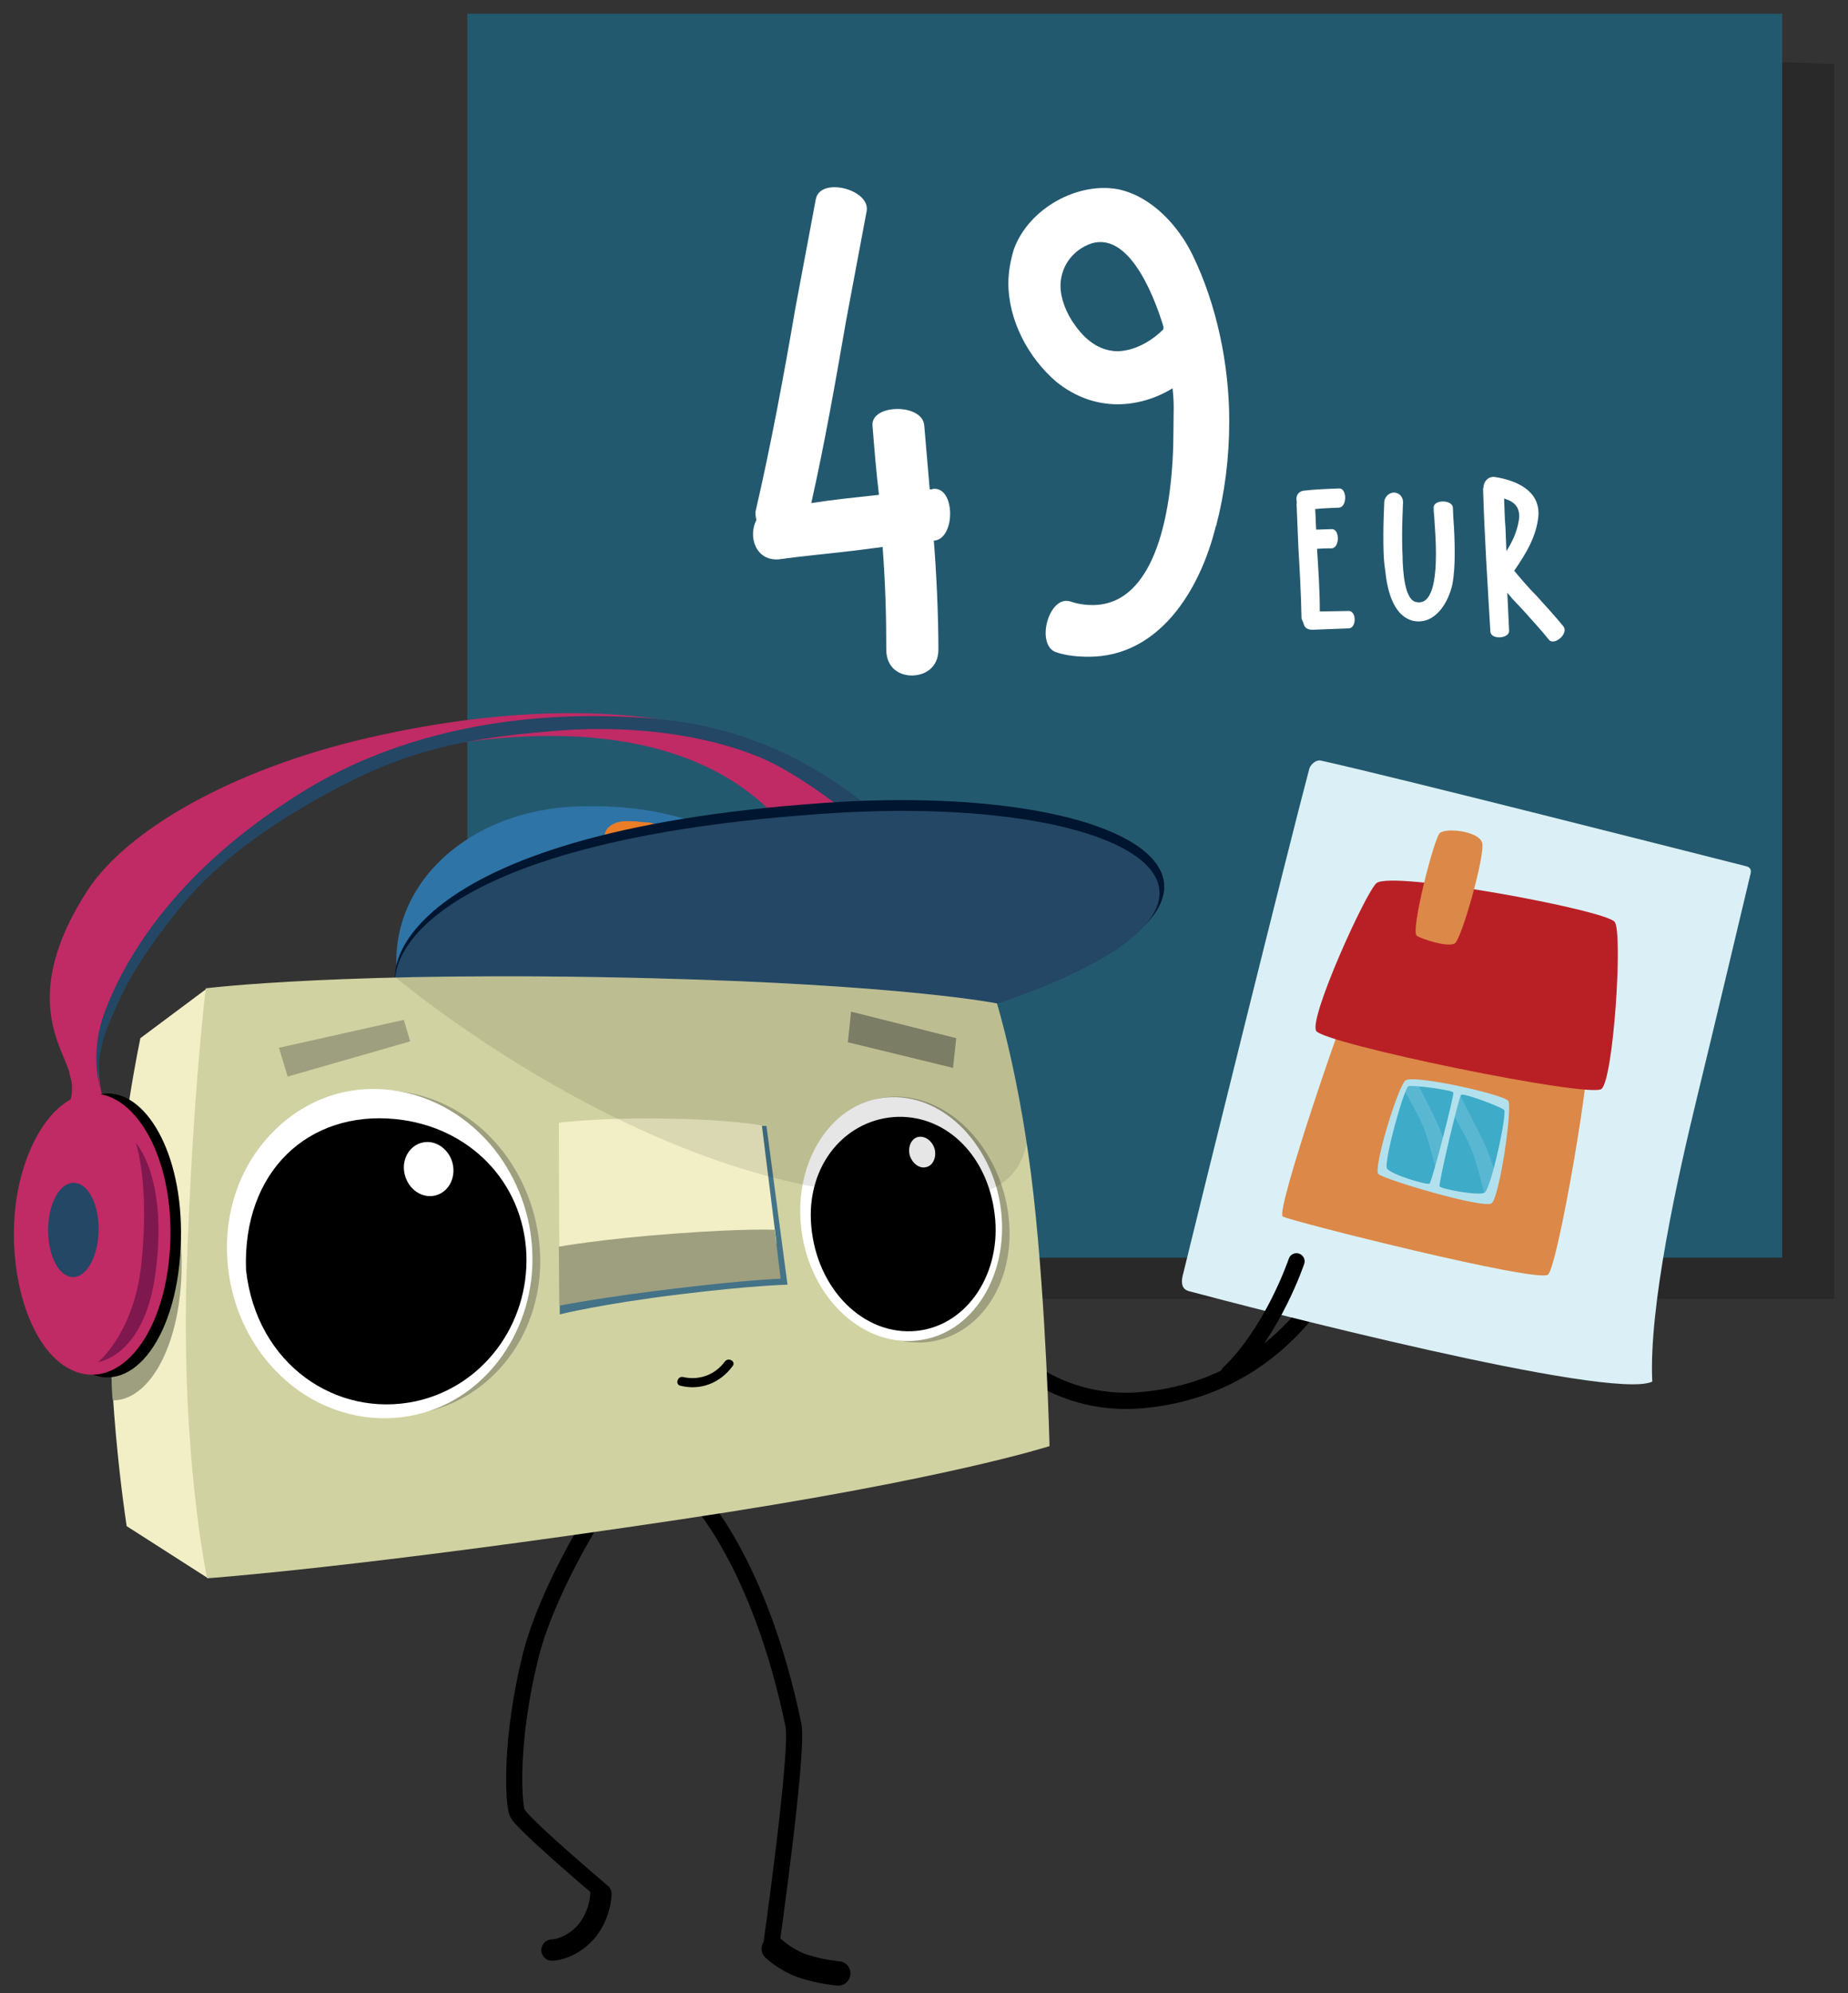 <?xml version="1.0" encoding="utf-8"?>
<!-- Generator: Adobe Illustrator 25.2.1, SVG Export Plug-In . SVG Version: 6.00 Build 0)  -->
<svg version="1.1" id="Layer_1" xmlns="http://www.w3.org/2000/svg" xmlns:xlink="http://www.w3.org/1999/xlink" x="0px" y="0px"
	 viewBox="0 0 404.1 435.8" style="enable-background:new 0 0 404.1 435.8;" xml:space="preserve">
<rect x="0" y="0" width="404.1" height="435.8" fill="#333333" stroke="none"/>
<style type="text/css">
	.st0{opacity:0.2;}
	.st1{fill-rule:evenodd;clip-rule:evenodd;fill:#23596F;}
	.st2{fill:#FFFFFF;}
	.st3{fill:none;stroke:#000000;stroke-width:3.559;stroke-linecap:round;stroke-linejoin:round;stroke-miterlimit:10;}
	.st4{fill:#C02A65;}
	.st5{fill:#234765;}
	.st6{fill:none;stroke:#000000;stroke-width:3.523;stroke-linecap:round;stroke-miterlimit:10;}
	.st7{fill-rule:evenodd;clip-rule:evenodd;fill:#F2EFC6;}
	.st8{fill:#2E74A6;}
	.st9{fill-rule:evenodd;clip-rule:evenodd;fill:#EA7D26;}
	.st10{fill:#00152F;}
	.st11{fill-rule:evenodd;clip-rule:evenodd;fill:#D1D2A2;}
	.st12{fill-rule:evenodd;clip-rule:evenodd;fill:#9E9F7E;}
	.st13{fill-rule:evenodd;clip-rule:evenodd;fill:#447388;}
	.st14{fill-rule:evenodd;clip-rule:evenodd;}
	.st15{fill-rule:evenodd;clip-rule:evenodd;fill:#FFFFFF;}
	.st16{fill-rule:evenodd;clip-rule:evenodd;fill:#8A8B70;}
	.st17{opacity:0.1;clip-path:url(#SVGID_2_);fill-rule:evenodd;clip-rule:evenodd;}
	.st18{fill:#9E9F7E;}
	.st19{fill:#7E184F;}
	.st20{fill:none;stroke:#000000;stroke-width:4.658;stroke-linecap:round;stroke-miterlimit:10;}
	.st21{fill:none;stroke:#000000;stroke-width:5.333;stroke-linecap:round;stroke-miterlimit:10;}
	.st22{fill-rule:evenodd;clip-rule:evenodd;fill:#DAF0F6;}
	.st23{fill-rule:evenodd;clip-rule:evenodd;fill:#DC8848;}
	.st24{clip-path:url(#SVGID_3_);fill-rule:evenodd;clip-rule:evenodd;fill:#B2E1ED;}
	.st25{clip-path:url(#SVGID_3_);fill-rule:evenodd;clip-rule:evenodd;fill:#3EABC8;}
	.st26{clip-path:url(#SVGID_3_);}
	.st27{opacity:0.254;clip-path:url(#SVGID_4_);fill-rule:evenodd;clip-rule:evenodd;fill:#ABDFF3;}
	.st28{opacity:0.254;clip-path:url(#SVGID_5_);fill-rule:evenodd;clip-rule:evenodd;fill:#ABDFF3;}
	.st29{fill-rule:evenodd;clip-rule:evenodd;fill:#B92025;}
</style>
<g>
	<g>
		<g class="st0">
			<polygon points="104.8,284 401.1,284 401.1,14 104.8,3.2 			"/>
		</g>
		<g>
			<rect x="102.2" y="3" class="st1" width="287.5" height="272"/>
		</g>
		<g>
			<path class="st2" d="M204,106.9c4.9-0.6,5,10.7,0.4,11.3h-0.2c0.6,7.6,1,16.6,1,23.8c0,4.1-3.1,5.7-5.8,5.7s-5.6-1.6-5.6-5.7
				c0-8-0.2-14.2-0.8-22.4l-6.2,0.8c-5,0.6-11.5,1.2-16.5,1.9c-5,0.4-6.8-4.9-4.9-8.6c-0.2-0.8-0.2-1.2-0.2-1.8
				c3.3-14.2,6.2-29.8,8.7-44.4l4.5-24c1-4.9,12-2.1,11.1,2.7l-4.5,24c-2.3,13.3-4.7,26.9-7.6,39.8c5.2-0.8,9.3-1.2,14.8-1.8
				c-0.6-5.1-1-9.9-1.4-15c-0.6-4.9,10.9-5.1,11.3-0.2l1.2,14h0.4L204,106.9z M204.3,118.2c-0.2,0-0.2,0.2-0.2,0.2L204.3,118.2z"/>
			<path class="st2" d="M260.8,55.8c5.2,10.7,8,23.8,8,36.3c0,8-1,15.8-2.9,23v-0.2c-3.5,14.4-12.6,28.7-27.8,28.7
				c-2.3,0-4.9-0.2-7.2-1c-4.5-1.6-1.6-12.5,3.1-11.1c1.7,0.6,3.5,0.8,4.9,0.8c13.8,0,17.7-20.5,17.7-38.4c0-4.3,0.2-5.3-0.2-9
				c-3.7,2.3-8,3.5-12,3.5c-4.7,0-9.3-1.6-13.4-4.9c-6.2-5.3-10.5-13.5-10.5-21.6c0-2.3,0.4-4.7,1.2-7.4c3.3-9,14-14.8,22.9-13.1
				C251.9,43,257.7,49.4,260.8,55.8z M254.4,72v-0.6c-2.3-7.6-8.3-22.4-17.3-17.5c-3.5,1.9-5.2,5.3-5.2,8.6c0,2.7,1.2,6,3.3,8.8
				c2.7,3.7,5.8,5.5,9.3,5.5C247.6,76.7,251.3,75.1,254.4,72z M254.6,72.2l-0.2-0.2l0.4-0.4L254.6,72.2z"/>
		</g>
		<g>
			<path class="st2" d="M294.9,137.4c-2.5,0.1-5.4,0.2-7.9,0.3c-1.3,0-1.8-0.6-2-1.5c-0.1-0.3-0.4-0.8-0.4-1.1
				c-0.1-5.3-0.4-10.5-0.7-15.7c-0.1-3.1-0.3-6.7-0.4-9.8l0.1,0.4l0.1,0.1c0,0-0.2-0.5-0.2-0.8c-0.1-0.9,0.4-1.8,1.5-2
				c2.5-0.3,5.2-0.4,7.8-0.5c1.8-0.1,1.8,4.1,0,4.2c-1.9,0.1-3.2,0.1-5.2,0.3c0,0.7,0.1,1.5,0.1,2.3l0.1,2.2c1.1,0,2.3-0.1,3.4-0.1
				c1.8-0.1,1.8,4.1,0,4.2c-1.3,0-1.9,0-3.2,0.1c0.3,4.9,0.6,8.9,0.6,13.7l6.1-0.1C296.7,133.3,296.7,137.4,294.9,137.4z"/>
			<path class="st2" d="M308.8,135.7c-4.4-1.3-5.5-7.2-5.9-11c-0.4-2.5-0.4-5.3-0.4-7.8c0-2.4,0.1-4.8,0.2-7.2c0.1-1.2,1.2-2,2.1-2
				c1,0,2,0.8,2,2.1c-0.1,2.4-0.2,4.7-0.2,7.1c0,1.5,0,3.1,0.1,4.7v0.6c0.1,2.6,0.4,8.7,2.8,9.4c3.7,1,4.5-4.9,4.5-10.6
				c0-3.3-0.3-6.3-0.4-8.4c-0.1-0.6-0.1-1.1-0.1-1.6c-0.1-1.8,4.1-1.8,4.2,0l0.1,2.3c0.2,2.5,0.3,5.1,0.3,7.6c0,2.3-0.1,4.6-0.5,6.8
				C316.8,131.6,313.8,136.9,308.8,135.7z"/>
			<path class="st2" d="M338.8,140c-1.7-2.1-3.6-4.2-5.4-6.2c-1.7-1.9-2.2-2.2-3.8-4.2l0.4,8.4c-0.1,1.7-4,1.9-4.1,0.1
				c-0.6-10.2-1.3-20.9-1.6-31.2c0-0.1,0.1-0.2,0.1-0.5c0.1-1.2,1.1-2.3,2.5-2.1c4.5,0.7,9.9,2.9,9.5,8.5c-0.4,4.5-2.8,8.4-5.3,12
				c1.6,1.9,3.3,3.9,5,5.6c2,2.2,4,4.4,5.8,6.6C343,138.6,340,141.1,338.8,140z M328.9,109c0.1,2.1,0.1,4.3,0.3,6.3
				c0.1,2.3,0.1,2.8,0.2,5.2c1.3-2,2.3-4.2,2.7-6.6C332.6,111,331.2,109.7,328.9,109z"/>
		</g>
	</g>
	<g>
		<path class="st3" d="M204.3,273.1c0,0,13.6,36.2,45.9,33c31.2-3,42.2-29.7,42.2-29.7"/>
		<path class="st4" d="M27.1,249.6c0,0-9.6-11.2-3.5-27.1c11.2-29,43.8-53.9,67-58.4c83.7-16.5,90.6,36.6,90.6,36.6s34.1-1.8,33-1.4
			c-1.1,0.4-24.4-29.5-56.5-39.1c-19.3-5.7-45.8-6-76.6,1c-30.4,6.9-53.4,20.4-61.9,33.4c-15.6,24-4.6,35.3-3.9,40.6
			c2.2,6.6-4.4,13.1-4.4,13.1L27.1,249.6z"/>
		<path class="st5" d="M22.3,239.3c0,0-3.2-8.1,0.7-18.3c4.2-11.1,14.8-29.5,40.1-45.9c30.9-20.7,66.7-18.9,78.2-18.1
			c28.8,1.9,47.7,16.5,64.6,34.2c17.4,18.2,4.4,8.2,4.4,8.2s-27.4-26.8-44.1-33.8c-11-4.6-26.6-7.1-43.4-5.9
			c-16.7,1.3-30,3.1-45.9,11c-15.9,8-29,17.2-37.3,27.5c-9.8,12.1-12.5,18-15.2,24.3C19.6,233.1,22.3,239.3,22.3,239.3"/>
		<path class="st6" d="M152.2,327.2c0,0,13.9,14.2,21.3,50c1.2,5.7-5,49.2-5,49.2"/>
		<path class="st6" d="M130,331.5c0,0-10.3,16.3-13.9,30.3c-4.6,18.3-3.9,32.4-3,34.6c0.9,2.2,18,16.7,18,16.7"/>
		<path class="st7" d="M45.3,216.1L30.7,227c0,0-4.4,20.5-6.2,46.1c-2,27.7,3.2,60.6,3.2,60.6l17.8,11.4l1.2-66.4l-0.9-49.7
			L45.3,216.1z"/>
		<path class="st8" d="M86.7,211.7c1.1,20.2,22.1,37.6,47.3,38.6c25.7,1,49.4-15.6,47.7-36.4c-1.7-20.5-21.8-37.9-52.6-37.6
			C104.5,175.9,85.7,191.7,86.7,211.7"/>
		<path class="st9" d="M149.2,193.8c-1.3-3.1-2.4-6-3.5-8.7c-0.5-1.1-0.9-2.2-1.3-3.3c-0.5-1.3-1.5-2-3.1-2c-0.7,0-1.5-0.1-2.2-0.2
			c-1,0-2.1-0.1-3.1,0c-3.4,0.5-4.8,2.9-3.2,6c0.3,0.5,0.6,1.1,1,1.7c-0.4,0.3-0.8,0.5-1.2,0.7c-3.3,2.3-2.5,6.6,2,8.1
			c2.8,0.9,5.6,1,8.3,0.3c-1-0.4-2.1-0.7-3.1-1.1c-1.3-0.6-2.6-1.1-3.8-1.9c-1.4-0.9-1.1-2,0.4-2.3c0.9-0.1,2,0,2.9,0
			c0.6,0,1.2,0.3,1.8,0.3c1.3,0.1,2.3-0.5,2.4-1.5c0.2-1-0.4-1.9-1.5-2.6c-0.6-0.4-1.4-0.7-2-1.1c-0.5-0.3-1.1-0.6-1.4-1
			c-0.4-0.4-0.9-1-0.8-1.4c0.1-0.3,0.8-0.5,1.3-0.6c0.8-0.1,1.6,0,2.6,0.1c2.2,3.3,4.5,6.8,7,10.5
			C148.9,193.9,149,193.8,149.2,193.8"/>
		<path class="st10" d="M87.8,217.7c10.4,10.7,28.8,14.4,62.8,15.3c37.6,1,47.2-6.3,67.9-14.1c66.2-22.5,33.3-47.2-34.1-43.6
			C88.7,181,82.3,212.2,87.8,217.7"/>
		<path class="st5" d="M87.8,218.5c10.4,10.7,28.7,15.2,62.5,16.1c37.4,1,47.1-7.3,67.7-15.1c66-22.4,31.7-45.5-34.3-41.8
			C88.8,183.4,82.4,212.9,87.8,218.5"/>
		<path class="st11" d="M45.3,345.1c0,0,33.1-2.3,103.7-12.9c57.7-8.6,80.5-16,80.5-16s-0.7-29.8-3.5-54.9c-2.8-25.1-8-41.9-8-41.9
			s-20.6-4.1-75.5-5.5c-66.4-1.7-97.5,2.2-97.5,2.2s-2.9,23.1-4.2,62.3C39.6,318.7,45.3,345.1,45.3,345.1"/>
		<path class="st12" d="M54.2,261.3c-6.8,22.1,7.2,44.1,27.4,47.6c16.6,2.9,31.4-8.2,35.4-24.1c4-15.5-2.8-33.6-17.1-41.9
			C82.8,232.9,60.8,239.9,54.2,261.3"/>
		<path class="st12" d="M177.6,253.9c-4.9,13.7,1.4,30.7,13.8,37.2c12,6.3,24.5,0,28.3-13.4c3.6-12.9-2.2-28.2-13.1-34.8
			C195.3,236.1,182.3,240.7,177.6,253.9"/>
		<path class="st13" d="M122.4,287.4c0,0,9.1-2.3,26.4-4.4c15.4-1.9,23.4-2.1,23.4-2.1l-4.6-34.7l-45.1-0.6L122.4,287.4z"/>
		<path class="st7" d="M122.3,276.1l47.5-4.3l-3.2-25.7c0,0-6.7-1.3-20.3-1.5c-15.1-0.3-24.1,0.9-24.1,0.9L122.3,276.1z"/>
		<path class="st12" d="M122.3,285.5c0,0,9.4-1.9,26.5-3.9c15.2-1.8,21.9-2,21.9-2l-1.3-10.7c0,0-6.6-0.3-21.4,0.8
			c-16.6,1.2-25.8,2.9-25.8,2.9L122.3,285.5z"/>
		<path class="st2" d="M91.1,309.3c15.6-3.6,26-19,25.3-35.5c-0.3-8.1-3.2-16-8.3-22.5c-5.6-7-13.4-11.7-22.2-12.9
			c-9.6-1.3-19,1.8-26.2,9.1c-7.6,7.7-11.1,18.5-9.8,29.9c1.3,11.2,7.1,20.8,15.6,26.8C73.3,309.6,82.5,311.3,91.1,309.3"/>
		<path class="st14" d="M53.8,277.7c2.3,20.7,19.8,32.4,37.1,28.7c14.7-3.2,24.8-16.8,24.2-32.2c-0.7-15.9-12.6-27.9-28.6-29.5
			C67.5,242.8,53,256.1,53.8,277.7"/>
		<path class="st15" d="M88.5,256.8c0.8,3.3,3.8,5.3,6.7,4.6c2.8-0.7,4.5-3.7,3.8-6.9c-0.7-3.1-3.6-5.3-6.5-4.7
			C89.5,250.4,87.7,253.6,88.5,256.8"/>
		<path class="st2" d="M200.6,293.1c5.9-0.6,11-4.1,14.4-9.5c3.3-5.3,4.7-12,3.9-18.9c-0.8-6.8-3.7-13-8.1-17.7
			c-4.5-4.7-10-7.2-15.7-7.1c-5.9,0.1-11.2,3-15,8.2c-3.8,5.2-5.6,12.1-5,19.4C176.4,283,188.1,294.5,200.6,293.1"/>
		<path class="st14" d="M177.4,268.1c1.2,13.8,11.5,24.1,23.1,22.9c11.1-1.2,18.6-12.7,17-25.5c-1.5-12.6-10.3-21.5-21.1-21.3
			C185.1,244.5,176.2,254.6,177.4,268.1"/>
		<path class="st15" d="M198.9,252.5c0.5,1.8,2.1,3.1,3.6,2.7c1.5-0.3,2.3-2.1,1.9-3.9c-0.5-1.8-2.1-3-3.6-2.7
			C199.3,248.9,198.5,250.7,198.9,252.5"/>
		<polygon class="st12" points="62.9,235.4 89.7,227.7 88.3,223 61,229.1 		"/>
		<polygon class="st16" points="185.4,227.9 208.4,233.5 209.1,227 186.1,221.2 		"/>
		<g>
			<defs>
				<path id="SVGID_1_" d="M86.5,213.7c0,0,56.1,47.5,111.9,47.9c13.4,0.2,31.4,2.8,25.6-28.4l-8.4-33.5h-93.9l-39.5,1.2L86.5,213.7
					z"/>
			</defs>
			<clipPath id="SVGID_2_">
				<use xlink:href="#SVGID_1_"  style="overflow:visible;"/>
			</clipPath>
			<path class="st17" d="M45.3,345.1c0,0,33.1-2.3,103.7-12.9c57.7-8.6,80.5-16,80.5-16s-0.7-29.8-3.5-54.9c-2.8-25.1-8-41.9-8-41.9
				s-20.6-4.1-75.5-5.5c-66.4-1.7-97.5,2.2-97.5,2.2s-2.9,23.1-4.2,62.3C39.6,318.7,45.3,345.1,45.3,345.1"/>
		</g>
		<path d="M149.4,301.1c3.5,0.8,7-0.5,9.1-3.4c0.8-1,2.5,0,1.7,1c-2.7,3.7-7,5.4-11.4,4.3C147.6,302.8,148.1,300.8,149.4,301.1"/>
		<path class="st18" d="M24.7,306.2c7.8,0,14.5-11.4,15-28c0.4-15.5-4.6-28.7-11.9-32.1C23.6,244.1,24,306.2,24.7,306.2"/>
		<path d="M7.7,263.8c-1.7,14.6,2.5,30.6,10.5,35.7c9.8,6.3,20.3-5.8,21.3-26.7c1-19.4-7-33.8-16-33.7C15.8,239.2,9.3,250,7.7,263.8
			"/>
		<path class="st4" d="M3.4,263.6c-1.7,14.5,2.7,30.3,11.2,35.4c10.4,6.1,21.5-5.9,22.6-26.5c1-19.1-7.4-33.5-17-33.4
			C12.1,239.2,5.1,249.9,3.4,263.6"/>
		<path class="st5" d="M10.6,267.2c-0.5,5.4,1.3,10.6,4.2,11.8c3.1,1.3,6.2-2.7,6.7-8.7c0.5-5.9-1.8-11.1-4.8-11.6
			C13.7,258.1,11.1,261.9,10.6,267.2"/>
		<path class="st19" d="M29.7,249.9c0,0,7.1,7.6,4.3,28.4c-2.4,18.3-12.5,19.5-12.5,19.5s7.8-6.4,9.4-21.3
			C32.8,258.6,29.7,249.9,29.7,249.9"/>
		<path class="st20" d="M131.4,414.1c0,0,0,4.6-3.4,8.5c-3.6,3.8-7.3,3.8-7.3,3.8"/>
		<path class="st21" d="M169.2,426.1c0,0,2.5,2.4,6.1,3.7c4.1,1.4,8,1.7,8,1.7"/>
		<path class="st22" d="M288.8,166.3c-1-0.2-2.2,0.8-2.5,1.8c-4.6,17.3-23.9,95.3-27.7,110.9c-0.4,1.8,0,2.9,1.3,3.3
			c13.5,3.6,92.3,24.1,101.4,19.8c-0.8-16.4,5.6-44.9,9.8-62.2c3.7-15.2,10.2-42.6,11.7-48.9c0.2-0.8-0.1-1.4-1-1.6
			C371.5,186.8,304.7,169.8,288.8,166.3z"/>
		<path class="st23" d="M295.3,218.9c-0.9,0.6-16.5,46.1-14.8,47.1c1.7,1,55.7,14.6,58,12.7c2.2-1.9,10-47.7,8.6-49.6
			C345.7,227.3,297,217.7,295.3,218.9z"/>
		<g>
			<defs>
				<path id="SVGID_11_" d="M295.3,218.9c-0.9,0.6-16.5,46.1-14.8,47.1c1.7,1,55.7,14.6,58,12.7c2.2-1.9,10-47.7,8.6-49.6
					C345.7,227.3,297,217.7,295.3,218.9z"/>
			</defs>
			<clipPath id="SVGID_3_">
				<use xlink:href="#SVGID_11_"  style="overflow:visible;"/>
			</clipPath>
			<path class="st24" d="M307.4,236.2c-1.6,0.9-7.2,19.3-6,20.5c1.2,1.2,23.1,7.7,24.8,6.4c1.7-1.4,4.6-21,3.6-22.4
				C328.7,239.3,309.6,235,307.4,236.2z"/>
			<path class="st25" d="M308,237.5c-1,0.4-5.5,16.7-4.7,18c0.8,1.3,8.8,3.7,9.3,3.3c0.5-0.4,5.4-19.2,5.2-19.9
				C317.6,238.3,308.7,237.2,308,237.5z"/>
			<g class="st26">
				<defs>
					<path id="SVGID_13_" d="M308,237.5c-1,0.4-5.5,16.7-4.7,18c0.8,1.3,8.8,3.7,9.3,3.3c0.5-0.4,5.4-19.2,5.2-19.9
						C317.6,238.3,308.7,237.2,308,237.5z"/>
				</defs>
				<clipPath id="SVGID_4_">
					<use xlink:href="#SVGID_13_"  style="overflow:visible;"/>
				</clipPath>
				<path class="st27" d="M303.3,232.2c0,0,6.1,9.7,7.9,14.1c1.8,4.4,4.2,15.5,4.2,15.5l3.3-1.9c0,0-2.3-10-4.7-15
					c-2.4-5-8.1-15.7-8.1-15.7L303.3,232.2z"/>
			</g>
			<path class="st25" d="M328.9,242.7c0.7,0.8-2.9,17.4-4.3,18.1c-1.3,0.7-9.5-0.8-9.8-1.4c-0.3-0.6,4.2-19.5,4.7-20
				C320,238.9,328.4,242.1,328.9,242.7z"/>
			<g class="st26">
				<defs>
					<path id="SVGID_15_" d="M328.9,242.7c0.7,0.8-2.9,17.4-4.3,18.1c-1.3,0.7-9.5-0.8-9.8-1.4c-0.3-0.6,4.2-19.5,4.7-20
						C320,238.9,328.4,242.1,328.9,242.7z"/>
				</defs>
				<clipPath id="SVGID_5_">
					<use xlink:href="#SVGID_15_"  style="overflow:visible;"/>
				</clipPath>
				<path class="st28" d="M313.8,237.1c0,0,6.1,9.7,7.9,14.1c1.8,4.4,4.2,15.5,4.2,15.5l3.3-1.9c0,0-2.3-10-4.7-15
					c-2.4-5-8.1-15.7-8.1-15.7L313.8,237.1z"/>
			</g>
		</g>
		<path class="st29" d="M301,193.1c-2.3,1.9-14.8,29.4-13.2,32.3c1.6,2.8,59.8,14.8,62.4,12.7c2.6-2.1,4.7-33.9,2.9-36.5
			C351.3,199,304.4,190.3,301,193.1z"/>
		<path class="st23" d="M309.8,204.6c1,0.7,6.7,2.6,8.3,1.7c1.5-0.9,6.7-19.4,6-22c-0.7-2.6-8.1-3.4-9.3-2.1
			C313.5,183.6,308.4,203.6,309.8,204.6z"/>
		<path class="st3" d="M283.5,275.8c0,0-5.1,15.2-14.8,24.5"/>
	</g>
</g>
</svg>
